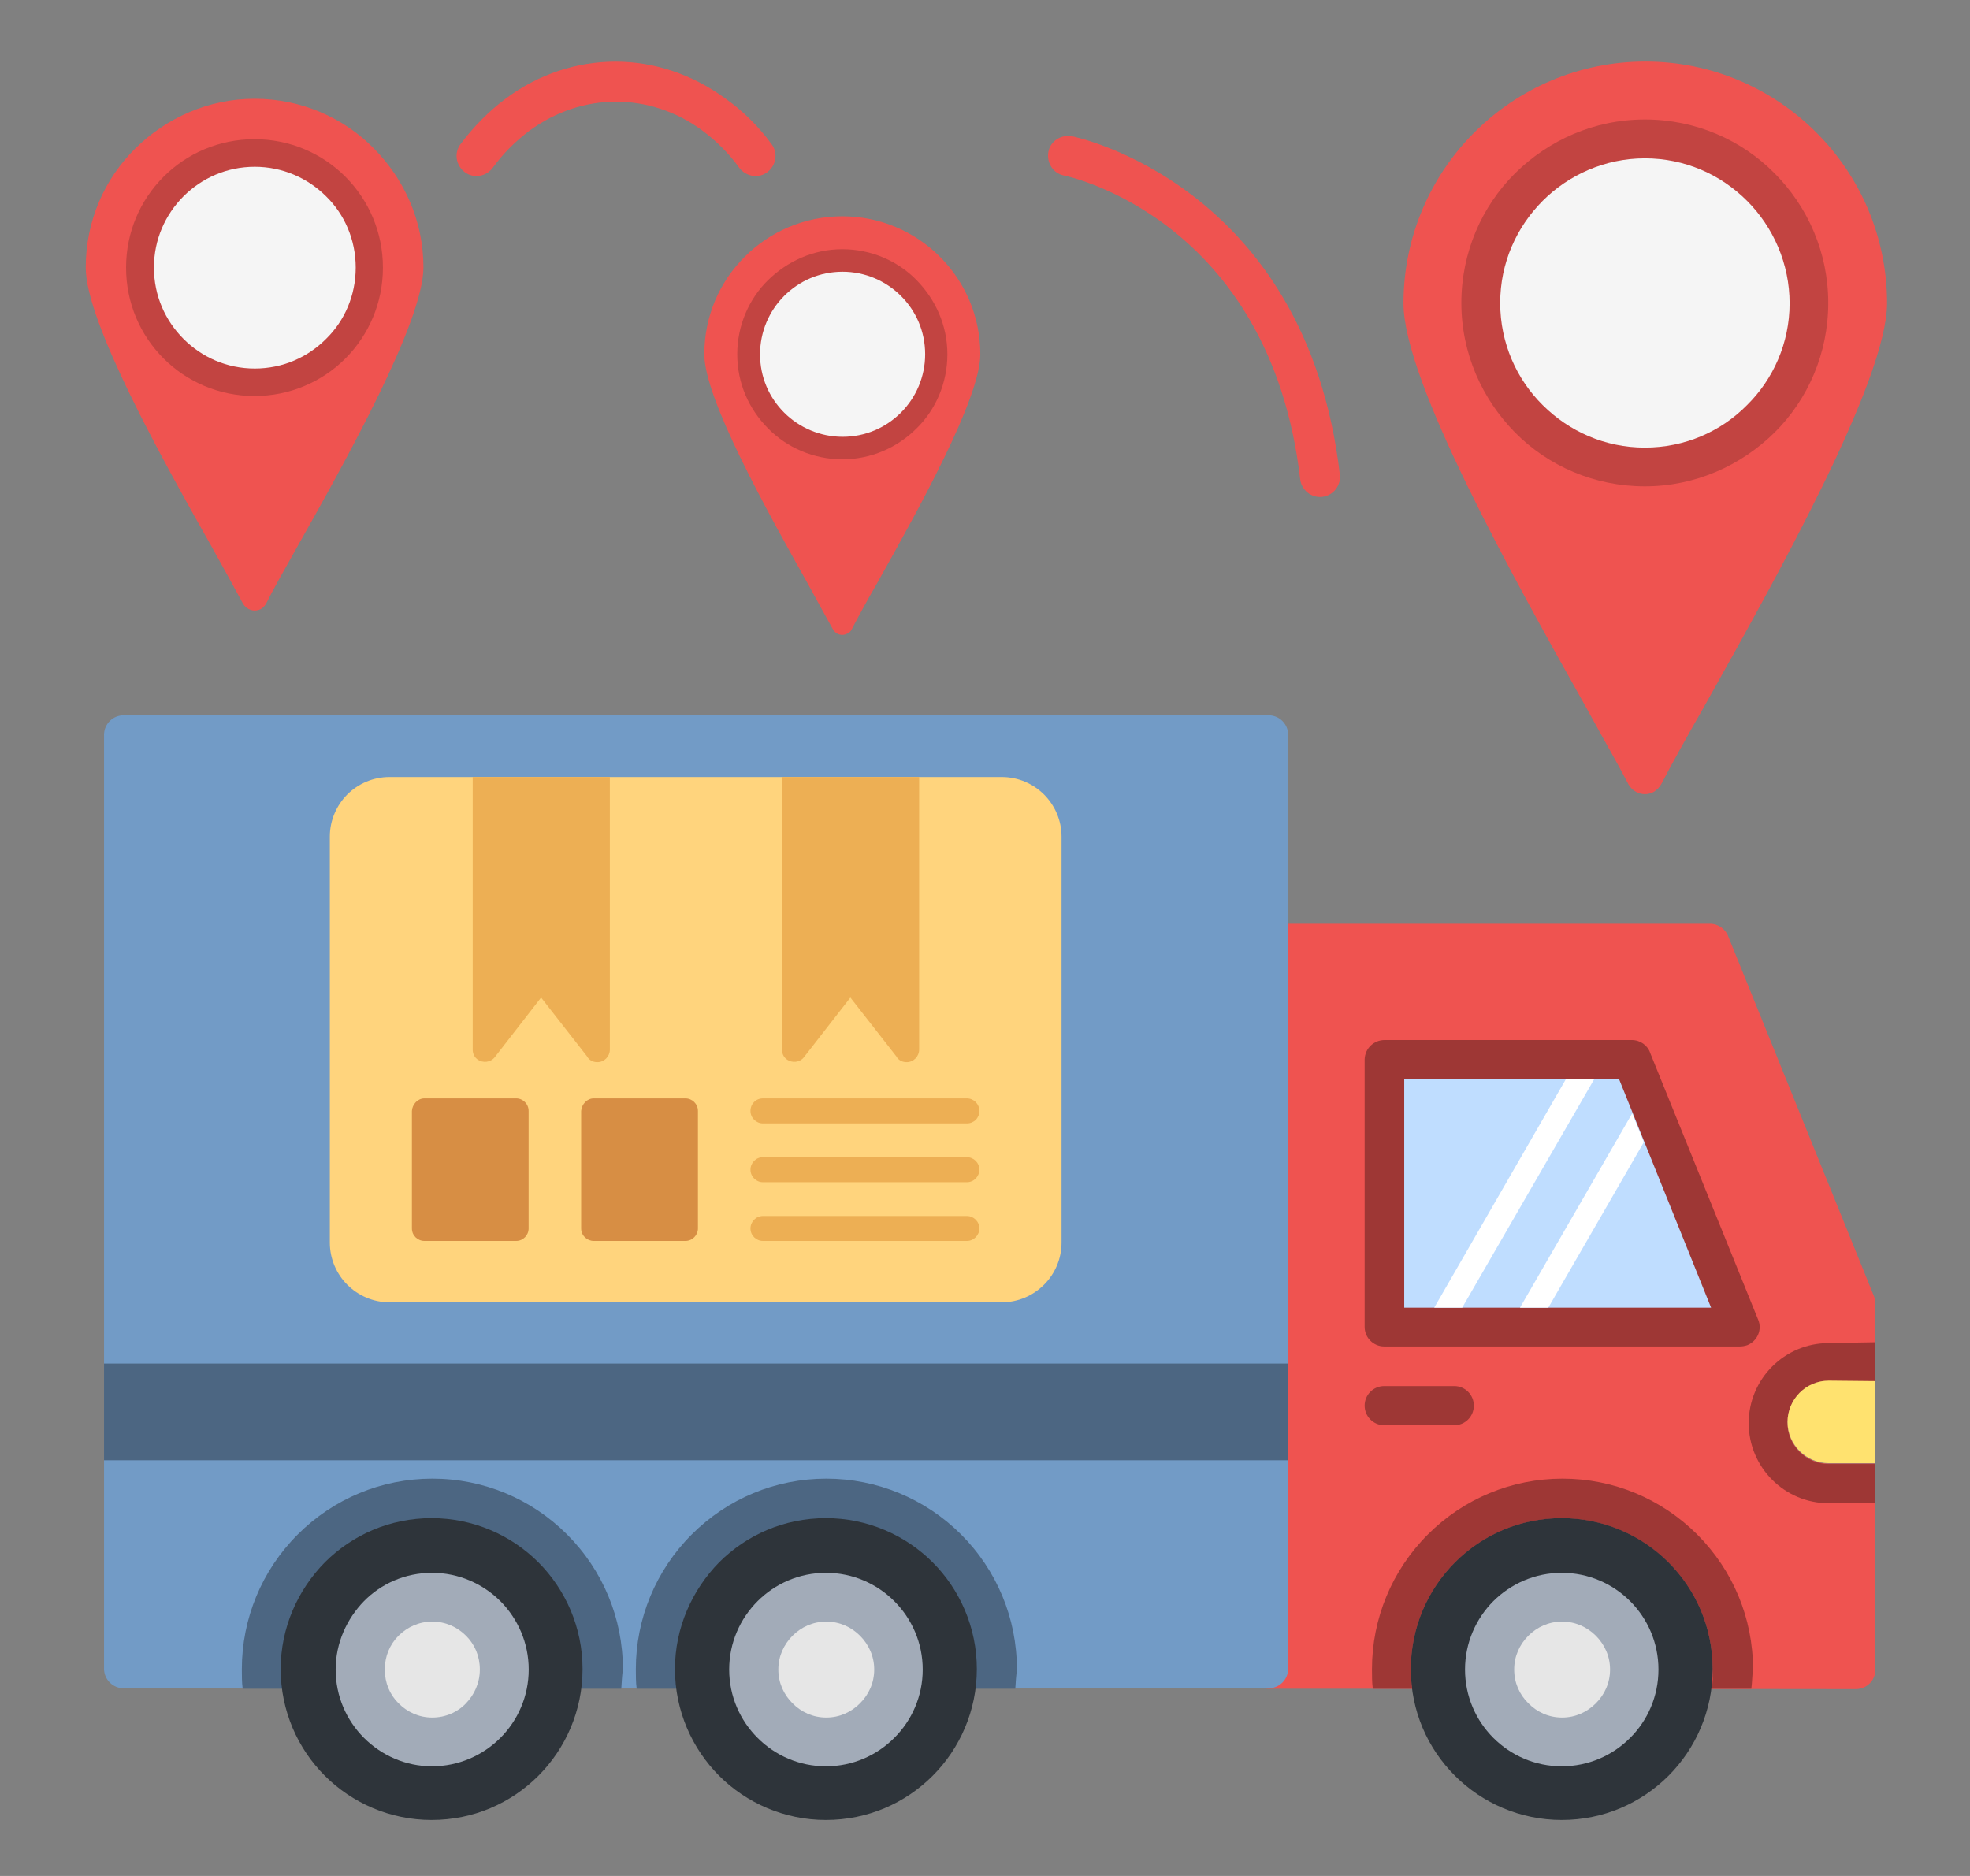 <svg width="21" height="20" viewBox="0 0 21 20" fill="none" xmlns="http://www.w3.org/2000/svg">
<rect x="0" y="0" width="21" height="20" fill="#808080" stroke="none"/>
<g clip-path="url(#clip0_4762_31292)">
<path fill-rule="evenodd" clip-rule="evenodd" d="M18.179 7.51C17.979 7.861 17.81 8.163 17.712 8.354C17.694 8.39 17.663 8.421 17.628 8.443C17.53 8.496 17.41 8.456 17.357 8.358C17.259 8.167 17.085 7.865 16.89 7.51C16.134 6.163 14.961 4.065 14.961 3.234C14.961 2.523 15.25 1.878 15.716 1.412C16.183 0.945 16.828 0.656 17.539 0.656C18.25 0.656 18.894 0.945 19.361 1.412C19.828 1.878 20.116 2.523 20.116 3.234C20.112 4.065 18.934 6.163 18.179 7.51Z" fill="#EF5350"/>
<path fill-rule="evenodd" clip-rule="evenodd" d="M17.534 1.274C18.076 1.274 18.565 1.492 18.916 1.847C19.271 2.203 19.489 2.692 19.489 3.23C19.489 3.768 19.271 4.261 18.916 4.612C18.56 4.963 18.072 5.185 17.534 5.185C16.996 5.185 16.503 4.968 16.151 4.612C15.8 4.256 15.578 3.768 15.578 3.23C15.578 2.692 15.796 2.199 16.151 1.847C16.507 1.496 16.991 1.274 17.534 1.274Z" fill="#C24441"/>
<path fill-rule="evenodd" clip-rule="evenodd" d="M18.623 2.141C18.343 1.861 17.961 1.688 17.534 1.688C17.108 1.688 16.721 1.865 16.445 2.141C16.166 2.421 15.992 2.803 15.992 3.23C15.992 3.656 16.166 4.043 16.445 4.319C16.726 4.599 17.108 4.772 17.534 4.772C17.961 4.772 18.348 4.599 18.623 4.319C18.903 4.043 19.077 3.656 19.077 3.234C19.077 2.812 18.903 2.421 18.623 2.141Z" fill="#F5F5F5"/>
<path fill-rule="evenodd" clip-rule="evenodd" d="M9.348 6.221C9.232 6.421 9.139 6.595 9.081 6.706C9.072 6.728 9.054 6.746 9.032 6.755C8.974 6.786 8.908 6.763 8.877 6.706C8.819 6.599 8.721 6.426 8.61 6.221C8.179 5.452 7.508 4.252 7.508 3.777C7.508 3.368 7.672 3.003 7.939 2.737C8.206 2.47 8.574 2.306 8.979 2.306C9.383 2.306 9.752 2.47 10.019 2.737C10.286 3.003 10.45 3.372 10.45 3.777C10.45 4.252 9.779 5.452 9.348 6.221Z" fill="#EF5350"/>
<path fill-rule="evenodd" clip-rule="evenodd" d="M8.979 2.657C9.286 2.657 9.57 2.781 9.77 2.986C9.97 3.19 10.099 3.466 10.099 3.777C10.099 4.083 9.975 4.368 9.77 4.568C9.566 4.772 9.286 4.897 8.979 4.897C8.673 4.897 8.388 4.772 8.188 4.568C7.984 4.363 7.859 4.088 7.859 3.777C7.859 3.47 7.984 3.186 8.188 2.986C8.393 2.786 8.668 2.657 8.979 2.657Z" fill="#C24441"/>
<path fill-rule="evenodd" clip-rule="evenodd" d="M9.604 3.155C9.444 2.995 9.222 2.897 8.982 2.897C8.737 2.897 8.519 2.995 8.359 3.155C8.199 3.315 8.102 3.537 8.102 3.777C8.102 4.021 8.199 4.239 8.359 4.399C8.519 4.559 8.742 4.657 8.982 4.657C9.226 4.657 9.444 4.559 9.604 4.399C9.764 4.239 9.862 4.017 9.862 3.777C9.862 3.532 9.764 3.315 9.604 3.155Z" fill="#F5F5F5"/>
<path fill-rule="evenodd" clip-rule="evenodd" d="M3.163 5.84C3.025 6.084 2.905 6.298 2.839 6.431C2.825 6.458 2.803 6.48 2.781 6.493C2.71 6.529 2.63 6.502 2.59 6.435C2.519 6.302 2.403 6.093 2.265 5.844C1.732 4.902 0.914 3.435 0.914 2.853C0.914 2.355 1.114 1.907 1.443 1.582C1.772 1.258 2.221 1.053 2.714 1.053C3.207 1.053 3.661 1.253 3.985 1.582C4.31 1.911 4.514 2.355 4.514 2.853C4.51 3.435 3.692 4.902 3.163 5.84Z" fill="#EF5350"/>
<path fill-rule="evenodd" clip-rule="evenodd" d="M2.713 1.484C3.09 1.484 3.433 1.635 3.682 1.884C3.93 2.133 4.082 2.475 4.082 2.853C4.082 3.231 3.93 3.573 3.682 3.822C3.433 4.071 3.09 4.222 2.713 4.222C2.335 4.222 1.993 4.071 1.744 3.822C1.495 3.573 1.344 3.231 1.344 2.853C1.344 2.475 1.495 2.133 1.744 1.884C1.993 1.635 2.335 1.484 2.713 1.484Z" fill="#C24441"/>
<path fill-rule="evenodd" clip-rule="evenodd" d="M3.476 2.093C3.281 1.898 3.01 1.778 2.716 1.778C2.418 1.778 2.152 1.898 1.956 2.093C1.761 2.289 1.641 2.555 1.641 2.853C1.641 3.151 1.761 3.418 1.956 3.613C2.152 3.809 2.418 3.929 2.716 3.929C3.014 3.929 3.281 3.809 3.476 3.613C3.672 3.422 3.792 3.151 3.792 2.853C3.792 2.555 3.672 2.284 3.476 2.093Z" fill="#F5F5F5"/>
<path d="M13.521 18.004C13.406 18.004 13.312 17.91 13.312 17.795V10.057C13.312 9.941 13.406 9.848 13.521 9.848H18.228C18.317 9.848 18.397 9.906 18.424 9.986L19.979 13.826C19.988 13.853 19.992 13.879 19.992 13.906V14.724H19.495C19.255 14.724 19.055 14.919 19.055 15.164C19.055 15.404 19.25 15.604 19.495 15.604H19.992V17.799C19.992 17.915 19.899 18.008 19.784 18.008C17.695 18.004 15.61 18.004 13.521 18.004Z" fill="#EF5350"/>
<path d="M18.669 18.004H14.634C14.625 17.937 14.625 17.866 14.625 17.795C14.625 17.257 14.838 16.741 15.221 16.359C15.603 15.977 16.114 15.764 16.656 15.764C17.198 15.764 17.709 15.977 18.092 16.359C18.474 16.741 18.687 17.253 18.687 17.795C18.678 17.866 18.678 17.937 18.669 18.004Z" fill="#9E3735"/>
<path d="M18.248 18.004H15.052C15.043 17.937 15.039 17.866 15.039 17.795C15.039 17.351 15.221 16.946 15.51 16.657C15.803 16.364 16.203 16.186 16.648 16.186C17.092 16.186 17.497 16.368 17.786 16.657C18.079 16.951 18.257 17.351 18.257 17.795C18.261 17.866 18.257 17.937 18.248 18.004Z" fill="#EF5350"/>
<path d="M14.76 11.088H17.396C17.485 11.088 17.565 11.146 17.591 11.226L18.742 14.07C18.787 14.177 18.733 14.297 18.627 14.341C18.6 14.35 18.573 14.355 18.547 14.355H14.756C14.64 14.355 14.547 14.261 14.547 14.146V11.293C14.551 11.177 14.645 11.088 14.76 11.088Z" fill="#9E3735"/>
<path d="M15.502 14.777C15.618 14.777 15.711 14.87 15.711 14.986C15.711 15.101 15.618 15.195 15.502 15.195H14.756C14.64 15.195 14.547 15.101 14.547 14.986C14.547 14.87 14.64 14.777 14.756 14.777H15.502Z" fill="#9E3735"/>
<path d="M1.109 7.835C1.109 7.719 1.203 7.626 1.318 7.626H13.523C13.638 7.626 13.732 7.719 13.732 7.835V9.048V10.053V17.79C13.732 17.906 13.638 17.999 13.523 17.999H1.318C1.203 17.999 1.109 17.906 1.109 17.79C1.109 14.479 1.109 11.155 1.109 7.835Z" fill="#729BC6"/>
<path d="M10.823 18.004H6.787C6.778 17.937 6.778 17.866 6.778 17.795C6.778 17.257 6.991 16.741 7.374 16.359C7.756 15.977 8.267 15.764 8.809 15.764C9.347 15.764 9.863 15.977 10.245 16.359C10.627 16.741 10.84 17.253 10.84 17.795C10.832 17.866 10.827 17.937 10.823 18.004ZM6.623 18.004H2.587C2.578 17.937 2.578 17.866 2.578 17.795C2.578 17.257 2.791 16.741 3.174 16.359C3.556 15.977 4.067 15.764 4.609 15.764C5.151 15.764 5.663 15.977 6.045 16.359C6.427 16.741 6.64 17.253 6.64 17.795C6.631 17.866 6.627 17.937 6.623 18.004Z" fill="#4C6682"/>
<path d="M1.109 14.537H13.727V15.568H1.109V14.537Z" fill="#4C6682"/>
<path d="M15.51 16.656C15.803 16.363 16.203 16.185 16.648 16.185C17.092 16.185 17.497 16.367 17.786 16.656C18.079 16.95 18.257 17.35 18.257 17.794C18.257 18.239 18.075 18.643 17.786 18.932C17.492 19.225 17.092 19.403 16.648 19.403C16.203 19.403 15.799 19.221 15.51 18.932C15.217 18.639 15.039 18.239 15.039 17.794C15.039 17.354 15.217 16.95 15.51 16.656Z" fill="#2E343A"/>
<path d="M7.666 16.656C7.96 16.363 8.36 16.185 8.804 16.185C9.249 16.185 9.653 16.367 9.942 16.656C10.231 16.945 10.413 17.35 10.413 17.794C10.413 18.239 10.231 18.643 9.942 18.932C9.649 19.225 9.249 19.403 8.804 19.403C8.36 19.403 7.955 19.221 7.666 18.932C7.378 18.643 7.195 18.239 7.195 17.794C7.195 17.354 7.378 16.95 7.666 16.656Z" fill="#2E343A"/>
<path d="M3.463 16.656C3.757 16.363 4.157 16.185 4.601 16.185C5.046 16.185 5.45 16.367 5.739 16.656C6.028 16.945 6.21 17.35 6.21 17.794C6.21 18.239 6.028 18.643 5.739 18.932C5.446 19.225 5.046 19.403 4.601 19.403C4.157 19.403 3.752 19.221 3.463 18.932C3.174 18.643 2.992 18.239 2.992 17.794C2.992 17.354 3.174 16.95 3.463 16.656Z" fill="#2E343A"/>
<path d="M4.605 16.768C4.32 16.768 4.063 16.884 3.88 17.07C3.698 17.257 3.578 17.515 3.578 17.799C3.578 18.084 3.694 18.342 3.88 18.528C4.067 18.715 4.325 18.831 4.605 18.831C4.889 18.831 5.147 18.715 5.334 18.528C5.52 18.342 5.636 18.084 5.636 17.799C5.636 17.515 5.52 17.257 5.334 17.07C5.147 16.884 4.889 16.768 4.605 16.768Z" fill="#A2ABB8"/>
<path d="M4.248 17.439C4.342 17.346 4.466 17.288 4.608 17.288C4.75 17.288 4.875 17.346 4.968 17.439C5.062 17.533 5.115 17.657 5.115 17.799C5.115 17.942 5.057 18.066 4.968 18.159C4.879 18.253 4.75 18.311 4.608 18.311C4.466 18.311 4.342 18.253 4.248 18.159C4.155 18.066 4.102 17.942 4.102 17.799C4.102 17.657 4.155 17.533 4.248 17.439Z" fill="#E6E6E6"/>
<path d="M17.258 11.502H14.969V13.941H18.24L17.258 11.502Z" fill="#BFDDFF"/>
<path d="M16.996 11.502H16.694L15.289 13.941H15.587L16.996 11.502Z" fill="white"/>
<path d="M16.203 13.941H16.505L17.523 12.177L17.399 11.87L16.203 13.941Z" fill="white"/>
<path d="M19.992 14.31V14.728H19.494C19.254 14.728 19.054 14.924 19.054 15.168C19.054 15.408 19.25 15.608 19.494 15.608H19.992V16.026H19.494C19.023 16.026 18.641 15.644 18.641 15.172C18.641 14.701 19.023 14.319 19.494 14.319L19.992 14.31Z" fill="#9E3735"/>
<path d="M19.992 14.724V15.599H19.495C19.255 15.599 19.055 15.404 19.055 15.159C19.055 14.919 19.25 14.719 19.495 14.719L19.992 14.724Z" fill="#FFE26F"/>
<path d="M8.805 16.768C8.52 16.768 8.262 16.884 8.076 17.07C7.889 17.257 7.773 17.515 7.773 17.799C7.773 18.084 7.889 18.342 8.076 18.528C8.262 18.715 8.52 18.831 8.805 18.831C9.089 18.831 9.347 18.715 9.533 18.528C9.72 18.342 9.836 18.084 9.836 17.799C9.836 17.515 9.72 17.257 9.533 17.07C9.347 16.884 9.089 16.768 8.805 16.768Z" fill="#A2ABB8"/>
<path d="M8.448 17.439C8.541 17.346 8.666 17.288 8.808 17.288C8.95 17.288 9.075 17.346 9.168 17.439C9.261 17.533 9.319 17.657 9.319 17.799C9.319 17.942 9.261 18.066 9.168 18.159C9.075 18.253 8.95 18.311 8.808 18.311C8.666 18.311 8.541 18.253 8.448 18.159C8.355 18.066 8.297 17.942 8.297 17.799C8.297 17.657 8.355 17.533 8.448 17.439Z" fill="#E6E6E6"/>
<path d="M16.648 16.768C16.364 16.768 16.106 16.884 15.919 17.07C15.733 17.257 15.617 17.515 15.617 17.799C15.617 18.084 15.733 18.342 15.919 18.528C16.106 18.715 16.364 18.831 16.648 18.831C16.933 18.831 17.191 18.715 17.377 18.528C17.564 18.342 17.679 18.084 17.679 17.799C17.679 17.515 17.564 17.257 17.377 17.07C17.191 16.884 16.933 16.768 16.648 16.768Z" fill="#A2ABB8"/>
<path d="M16.292 17.439C16.385 17.346 16.509 17.288 16.652 17.288C16.794 17.288 16.918 17.346 17.012 17.439C17.105 17.533 17.163 17.657 17.163 17.799C17.163 17.942 17.105 18.066 17.012 18.159C16.918 18.253 16.794 18.311 16.652 18.311C16.509 18.311 16.385 18.253 16.292 18.159C16.198 18.066 16.141 17.942 16.141 17.799C16.141 17.657 16.198 17.533 16.292 17.439Z" fill="#E6E6E6"/>
<path d="M4.151 8.284H10.68C10.853 8.284 11.013 8.355 11.129 8.47C11.245 8.586 11.316 8.746 11.316 8.919V13.248C11.316 13.421 11.245 13.582 11.129 13.697C11.013 13.813 10.853 13.884 10.68 13.884H4.151C3.978 13.884 3.818 13.813 3.702 13.697C3.587 13.582 3.516 13.421 3.516 13.248V8.919C3.516 8.746 3.587 8.586 3.702 8.47C3.818 8.355 3.978 8.284 4.151 8.284Z" fill="#FFD47D"/>
<path d="M5.039 8.284H6.501V11.19C6.501 11.261 6.444 11.324 6.368 11.324C6.319 11.324 6.279 11.302 6.257 11.261L5.768 10.635L5.275 11.27C5.23 11.328 5.146 11.337 5.088 11.293C5.052 11.266 5.039 11.226 5.039 11.19V8.284Z" fill="#EDAF54"/>
<path d="M8.336 8.284H9.798V11.19C9.798 11.261 9.74 11.324 9.665 11.324C9.616 11.324 9.576 11.302 9.554 11.261L9.065 10.635L8.571 11.27C8.527 11.328 8.443 11.337 8.385 11.293C8.349 11.266 8.336 11.226 8.336 11.19V8.284Z" fill="#EDAF54"/>
<path d="M4.524 11.71H5.502C5.573 11.71 5.635 11.768 5.635 11.844V13.097C5.635 13.168 5.577 13.23 5.502 13.23H4.524C4.453 13.23 4.391 13.173 4.391 13.097V11.844C4.395 11.773 4.453 11.71 4.524 11.71Z" fill="#D78E44"/>
<path d="M6.329 11.71H7.306C7.378 11.71 7.44 11.768 7.44 11.844V13.097C7.44 13.168 7.382 13.23 7.306 13.23H6.329C6.258 13.23 6.195 13.173 6.195 13.097V11.844C6.2 11.773 6.258 11.71 6.329 11.71Z" fill="#D78E44"/>
<path d="M8.133 11.977C8.062 11.977 8 11.919 8 11.844C8 11.768 8.058 11.71 8.133 11.71H10.307C10.378 11.71 10.44 11.768 10.44 11.844C10.44 11.919 10.382 11.977 10.307 11.977H8.133Z" fill="#EDAF54"/>
<path d="M8.133 12.604C8.062 12.604 8 12.546 8 12.47C8 12.399 8.058 12.337 8.133 12.337H10.307C10.378 12.337 10.44 12.395 10.44 12.47C10.44 12.542 10.382 12.604 10.307 12.604H8.133Z" fill="#EDAF54"/>
<path d="M8.133 13.23C8.062 13.23 8 13.173 8 13.097C8 13.026 8.058 12.964 8.133 12.964H10.307C10.378 12.964 10.44 13.022 10.44 13.097C10.44 13.168 10.382 13.23 10.307 13.23H8.133Z" fill="#EDAF54"/>
<path fill-rule="evenodd" clip-rule="evenodd" d="M8.225 1.537C8.296 1.631 8.274 1.764 8.18 1.835C8.087 1.906 7.954 1.884 7.882 1.791C7.767 1.631 7.634 1.502 7.491 1.395C7.211 1.186 6.887 1.084 6.567 1.084C6.247 1.084 5.927 1.186 5.642 1.395C5.5 1.502 5.367 1.631 5.251 1.791C5.18 1.884 5.047 1.906 4.954 1.835C4.86 1.764 4.838 1.631 4.909 1.537C5.051 1.346 5.216 1.182 5.389 1.053C5.745 0.786 6.154 0.657 6.562 0.657C6.971 0.657 7.38 0.791 7.736 1.053C7.918 1.182 8.082 1.342 8.225 1.537Z" fill="#EF5350"/>
<path fill-rule="evenodd" clip-rule="evenodd" d="M11.34 1.871C11.225 1.848 11.154 1.733 11.176 1.617C11.198 1.502 11.314 1.431 11.429 1.453C11.438 1.453 13.923 1.959 14.283 5.062C14.296 5.177 14.211 5.284 14.096 5.297C13.98 5.311 13.874 5.226 13.86 5.111C13.536 2.315 11.349 1.871 11.34 1.871Z" fill="#EF5350"/>
</g>
<defs>
<clipPath id="clip0_4762_31292">
<rect width="20" height="20" fill="white" transform="translate(0.5)"/>
</clipPath>
</defs>
</svg>
